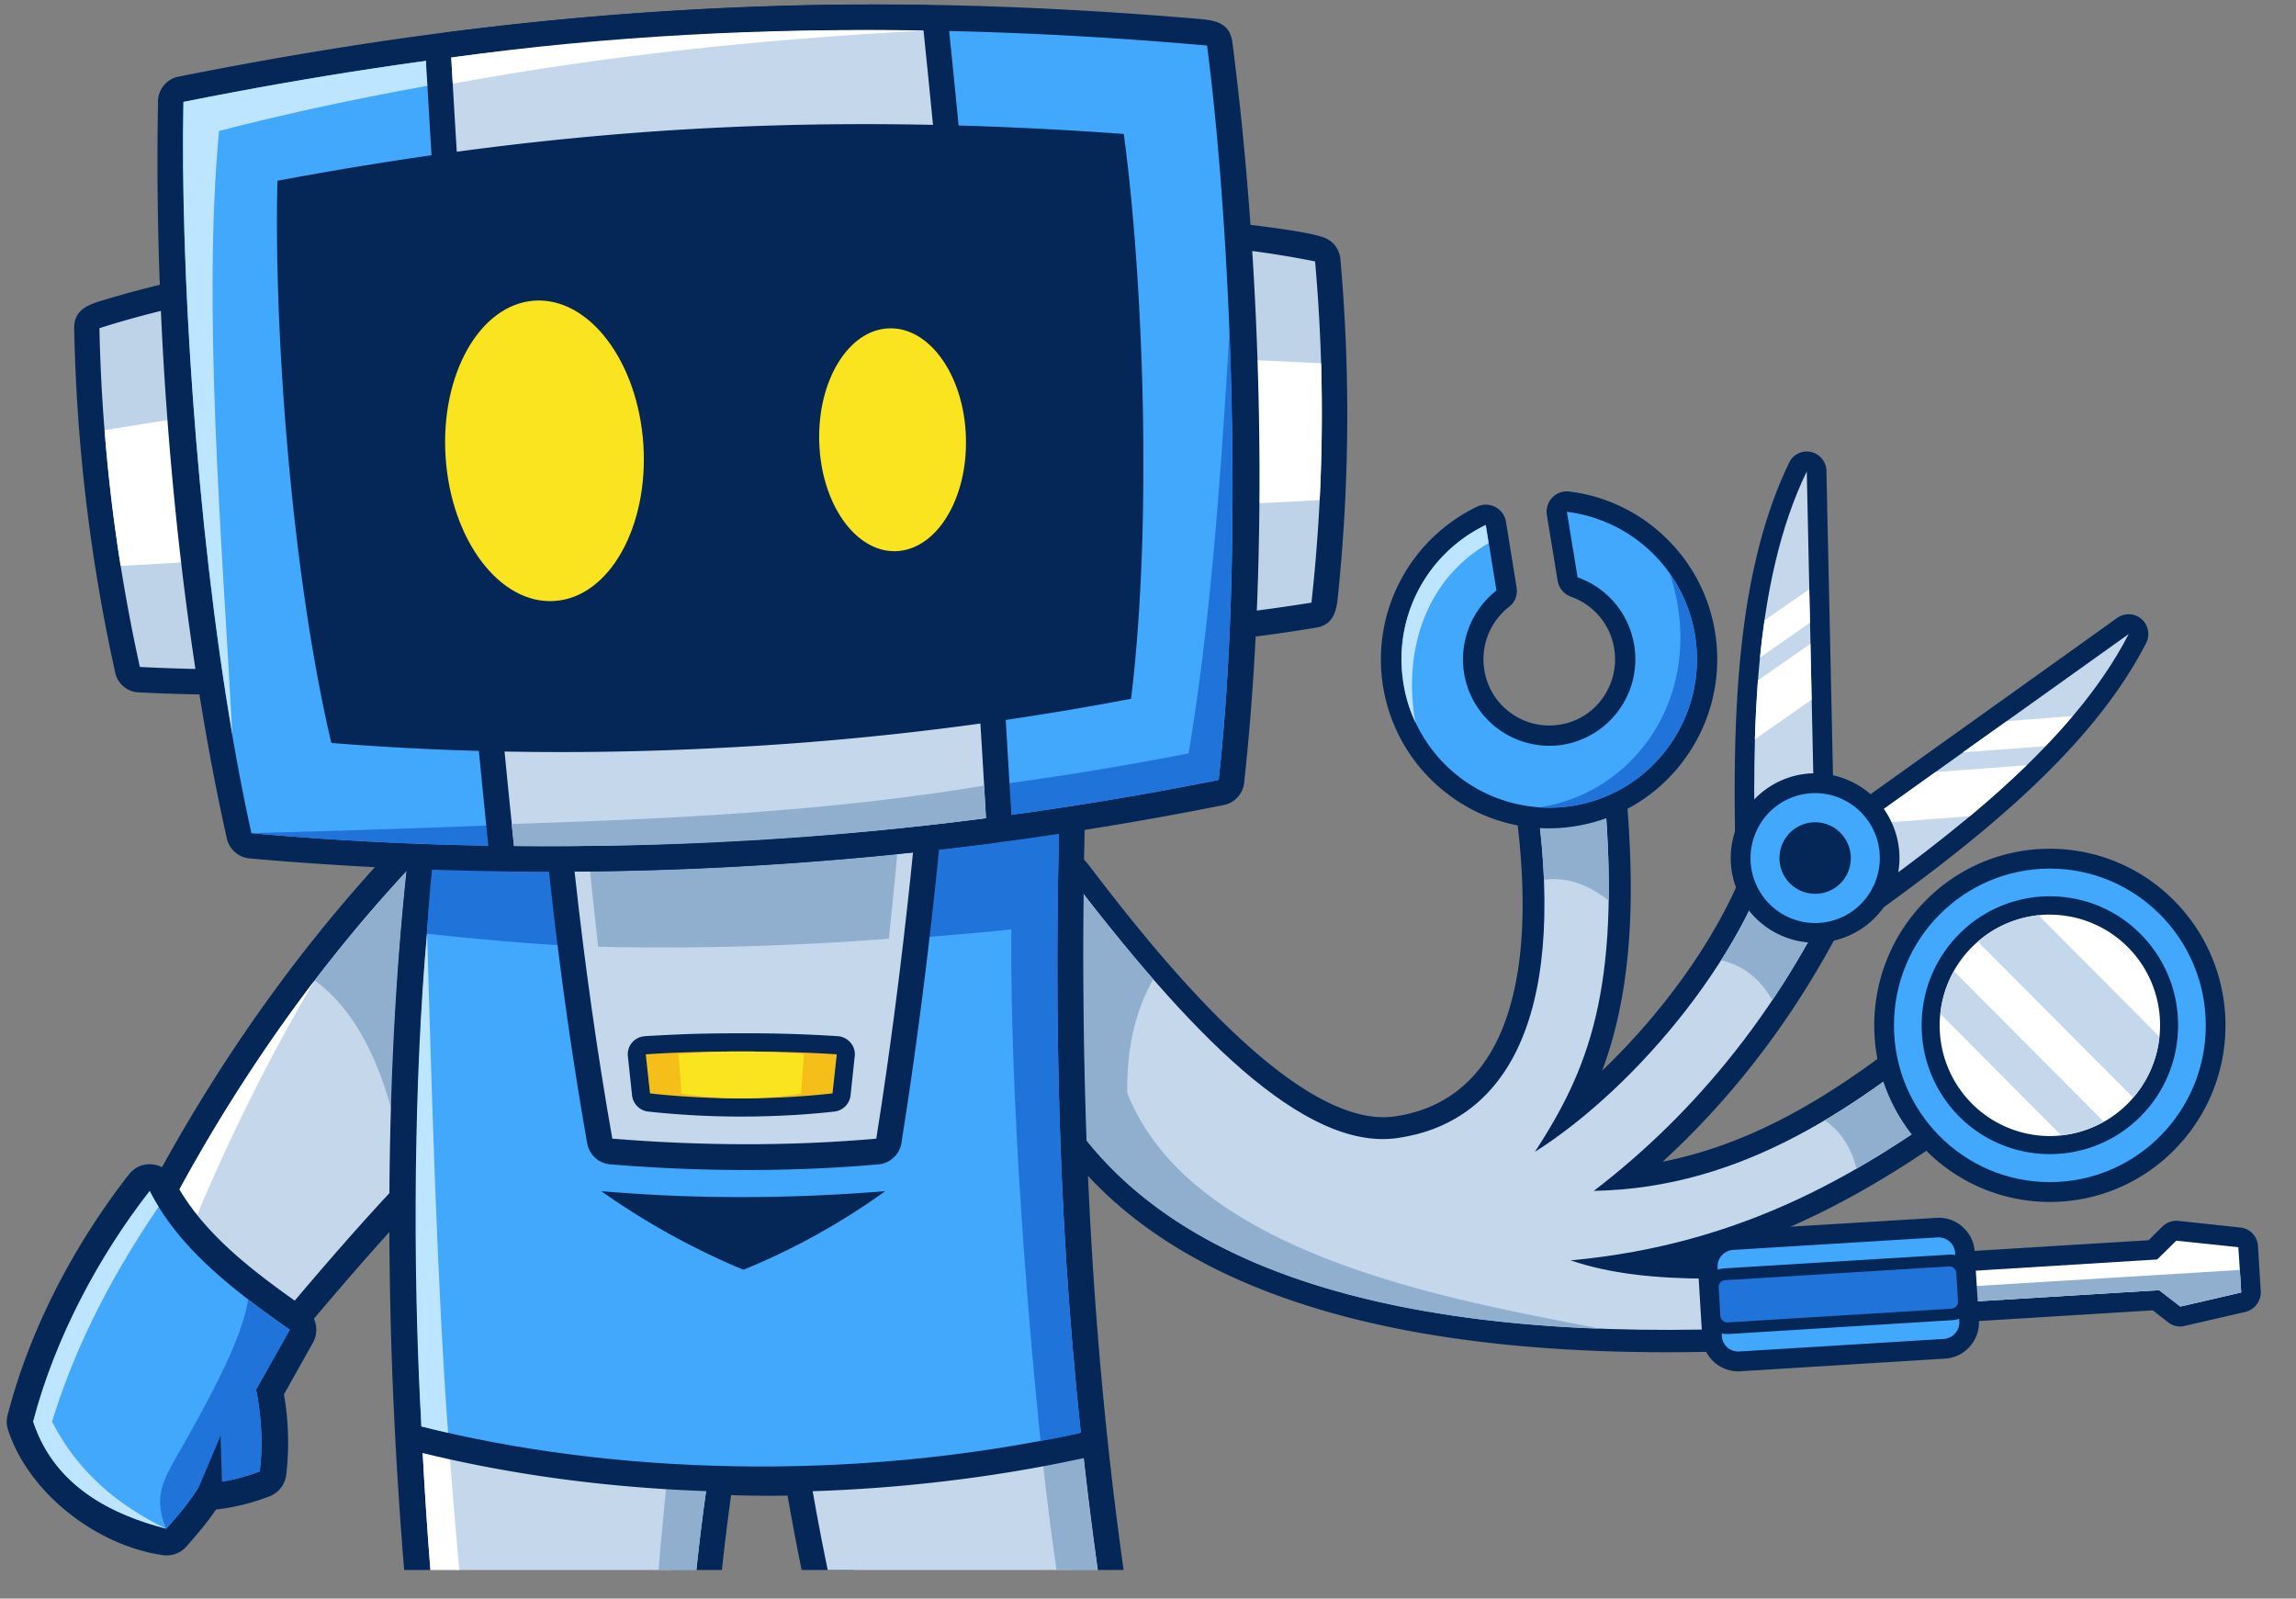 <?xml version="1.0" encoding="UTF-8"?>
<svg xmlns="http://www.w3.org/2000/svg" width="79" viewBox="0 0 59.25 41.25" height="55" version="1.0">
  <rect x="0" y="0" width="59.25" height="41.25" fill="#808080" stroke="none"/>
  <defs>
    <clipPath id="a">
      <path d="M.16 30H9v10.512H.16Zm0 0"></path>
    </clipPath>
    <clipPath id="b">
      <path d="M.16 30H8v10H.16Zm0 0"></path>
    </clipPath>
    <clipPath id="c">
      <path d="M.16 30H5v10H.16Zm0 0"></path>
    </clipPath>
    <clipPath id="d">
      <path d="M10 18h20v22.512H10Zm0 0"></path>
    </clipPath>
    <clipPath id="e">
      <path d="M26 19h4v21.512h-4Zm0 0"></path>
    </clipPath>
    <clipPath id="f">
      <path d="M16 37h3v3.512h-3Zm0 0"></path>
    </clipPath>
    <clipPath id="g">
      <path d="M10 24h3v16.512h-3Zm0 0"></path>
    </clipPath>
    <clipPath id="h">
      <path d="M48 31h10.352v4H48Zm0 0"></path>
    </clipPath>
  </defs>
  <path fill="#042757" d="M28.133 22.371c1.543 2.02 5.27 6.805 7.855 6.438 1.215-.172 2.2-.868 2.762-2.215.543-1.297.71-3.184.355-5.77-.14-1.07 1.93-.933 2.442-.804.34.085.414.347.437.652.184 2.3.184 4.765-.64 6.957 1.75-1.672 3.562-4.156 4.066-6.54a.566.566 0 0 1 .61-.444c.886.058 2.656.765 2.148 1.914-1.254 2.812-2.992 5.336-5.262 7.418 2.89-.57 5.282-2.34 7.496-4.204.985-.824 1.489 1.48 1.059 2.563-.086.223-.383.39-.566.527-2.122 1.559-4.29 2.828-6.82 3.57 1.073.005 2.198-.074 3.296-.148 1.223-.086 1.484.531.918 1.567-.375.687-.723.859-1.394.906-4.708.316-9.02.105-12.52-.875-3.086-.867-5.555-2.324-7.117-4.551-.914-1.293-1.61-4.852-.985-6.434.16-.406.41-.703.754-.847.532-.227.785-.102 1.106.32Zm-.164 5.984c1.383 2.172 3.722 3.594 6.707 4.43 2.992.84 14.219.543 11.715.7-2.032.124-4.094.171-5.782-.337-.992-.296-.695-1.132-.129-1.183 3.93-.356 6.872-1.871 9.993-4.188.105-.336.27-.804-.141-.465-2.707 2.184-5.574 3.918-9.156 3.993-.551.043-.832-.672-.387-1.016 2.758-2.11 4.844-4.863 6.277-8.02-.109-.18-.28-.34-.671-.425-.88 3.148-3.735 6.613-6.45 8.347-.5.364-1.148-.242-.804-.77 1.8-2.773 1.976-5.116 1.746-8.37a1.225 1.225 0 0 0-.606.054c.309 2.59.098 4.54-.488 5.938-.734 1.754-2.04 2.664-3.652 2.895-3.118.449-6.762-4.11-8.594-6.473-1.004-1.3.203 4.351.422 4.89Zm0 0"></path>
  <path fill="#c5d7eb" d="M27.54 22.52c3.1 4.074 6.089 7.195 8.523 6.847 2.68-.383 4.386-2.91 3.601-8.62.684-.352 1.066-.349 1.746-.177.418 5.008-.441 7.059-1.8 9.153 2.64-1.672 5.667-5.282 6.355-8.516 1.293.082 1.488.559 1.73 1.027-1.636 3.711-3.941 6.489-6.566 8.496 3.867-.07 6.855-2.183 9.637-4.523.379.57.46 1.207.18 1.918-2.833 2.117-5.93 3.988-10.415 4.398 2.055.707 4.848.457 7.41.282.067.578-.203 1.011-.703 1.351-9.062.66-16.66-.61-19.77-5.539-.988-2.383-1.331-6.176.071-6.097Zm0 0" fill-rule="evenodd"></path>
  <path fill="#90afcf" d="M47.09 28.91c1.297-.77 2.504-1.71 3.676-2.7.375.571.457 1.208.175 1.919-.964.723-1.96 1.41-3.03 2.027-.161-.605-.446-.988-.821-1.246ZM44.414 24.781c.738-1.164 1.3-2.394 1.55-3.574 1.294.082 1.49.563 1.731 1.031a23.48 23.48 0 0 1-1.957 3.57c-.363-.617-.808-.906-1.324-1.027ZM39.844 22.703a18.514 18.514 0 0 0-.18-1.953c.684-.352 1.066-.348 1.746-.18.082 1 .117 1.883.102 2.668-.61-.476-1.145-.605-1.668-.535ZM27.54 22.52a53.88 53.88 0 0 0 2.222 2.753c-.43.739-.688 1.688-.672 2.93 1.676 4.262 8.617 5.367 12.21 6.086-6.359-.238-11.437-1.86-13.84-5.668-.98-2.387-1.323-6.18.08-6.101Zm0 0" fill-rule="evenodd"></path>
  <path fill="#042757" d="m12.727 27.281-1.704-4.37C8.617 25.5 6.598 28.42 4.95 31.542c.414.852 1.078 1.437 1.926 1.836 1.813-2.149 3.691-4.29 5.852-6.098Zm-.832-5.855 2.093 5.367c.16.414.418.871-.027 1.234-2.387 1.922-4.39 4.254-6.356 6.59a.674.674 0 0 1-.77.223c-1.464-.547-2.593-1.492-3.214-2.93-.101-.238-.16-.441-.023-.703 1.902-3.672 4.265-7.035 7.164-9.984a.673.673 0 0 1 1.133.203Zm0 0"></path>
  <path fill="#c5d7eb" d="m13.535 27.492-2.27-5.82c-2.714 2.762-5.09 6.027-7.07 9.844.5 1.238 1.442 2.144 2.875 2.68 2.149-2.555 4.125-4.817 6.465-6.704Zm0 0" fill-rule="evenodd"></path>
  <path fill="#fff" d="M8.117 25.3a42.419 42.419 0 0 0-3.926 6.22c.13.316.282.609.47.882a50.234 50.234 0 0 1 3.456-7.101Zm0 0" fill-rule="evenodd"></path>
  <path fill="#90afcf" d="m13.535 27.492-2.27-5.82a38.124 38.124 0 0 0-3.144 3.625c1.219.898 1.934 2.558 2.36 5.035a32.633 32.633 0 0 1 3.054-2.84Zm0 0" fill-rule="evenodd"></path>
  <g clip-path="url(#a)">
    <path fill="#042757" d="M4.492 30.445c.727 1.403 2.117 2.418 3.38 3.305.296.21.378.617.19.922l-.734 1.308a7.24 7.24 0 0 1 .059 2.075.691.691 0 0 1-.489.578 5.51 5.51 0 0 1-1.324.32c-.23.34-.496.649-.765.957a.68.68 0 0 1-.61.219c-1.687-.242-3.445-1.574-3.992-3.23a.697.697 0 0 1 .004-.438c.578-2.207 1.719-4.367 3.117-6.156.317-.41.953-.32 1.164.14Zm-.672 1.512c-.976 1.418-1.78 3.031-2.238 4.695.438 1.102 1.402 1.672 2.484 2.016.317-.375.575-1.05 1.09-1.066.297-.012.61-.067.899-.145.023-.531-.215-1.625-.043-1.937l.566-1.004c-1.016-.73-2.012-1.54-2.758-2.559Zm0 0"></path>
  </g>
  <g clip-path="url(#b)">
    <path fill="#41a8fc" d="M3.863 30.734c.758 1.48 2.133 2.54 3.614 3.578a306.6 306.6 0 0 1-.868 1.543c.137.708.18 1.407.094 2.114a4.905 4.905 0 0 1-1.527.32c-.266.457-.574.809-.883 1.156-1.36-.351-2.875-1.062-3.434-2.765.567-2.168 1.7-4.274 3.004-5.946Zm0 0" fill-rule="evenodd"></path>
  </g>
  <path fill="#2073d9" d="M6.402 33.531c.344.266.707.524 1.075.785-.29.512-.582 1.032-.868 1.543.133.707.18 1.407.09 2.114a4.905 4.905 0 0 1-1.527.32c-.266.453-.574.809-.883 1.156-.402-.969.02-1.386.656-2.547.575-1.043 1.328-2.445 1.457-3.37Zm0 0" fill-rule="evenodd"></path>
  <g clip-path="url(#c)">
    <path fill="#bde5ff" d="M3.863 30.734c.07.137.149.274.23.407-1.44 2.113-2.257 3.937-2.75 5.547.68 1.316 1.704 2.156 2.946 2.761-1.355-.355-2.875-1.062-3.434-2.765.57-2.172 1.704-4.278 3.008-5.95Zm0 0" fill-rule="evenodd"></path>
  </g>
  <path fill="#042757" d="m5.691 37.05-.746 1.77.797-.168Zm0 0" fill-rule="evenodd"></path>
  <g clip-path="url(#d)">
    <path fill="#042757" d="M12.2 19.59c-1.31 8.297-.95 18.383.179 26.691 1.516.23 3.004.254 4.527.133.059-1.367.133-2.73.235-4.05.117-1.532.28-3.06.52-4.575.128-.824 1.382-.512 1.952-.508 1.45.008 1.746-.406 2.024 1.188.222 1.285.496 2.574.797 3.851.316 1.32.66 2.61 1.011 3.871.953.032 1.926.024 2.867-.027.79-.043 1.551-.117 2.27-.227-1.742-8.757-2.14-17.43-1.86-26.34-2.327.008-4.765.005-7.199-.003-2.48-.004-4.957-.008-7.324-.004Zm-1.204-.77a.658.658 0 0 1 .645-.547c2.535-.011 5.207-.007 7.882 0 2.665.008 5.329.012 7.856 0h.039a.659.659 0 0 1 .637.68c-.317 9.145.058 18.035 1.875 27.02.09.457.207 1.03-.45 1.152-.96.18-2.011.297-3.09.355a33.542 33.542 0 0 1-3.433.012.659.659 0 0 1-.648-.48 97.092 97.092 0 0 1-1.153-4.39 64.288 64.288 0 0 1-.832-4.028 30.2 30.2 0 0 1-1.457-.012 60.466 60.466 0 0 0-.414 3.879c-.113 1.5-.191 2.977-.25 4.441-.015.387-.137.735-.598.778-1.94.191-3.832.18-5.757-.149-.34-.054-.641-.168-.7-.586-1.23-8.648-1.628-19.496-.152-28.125Zm0 0"></path>
    <path fill="#c5d7eb" d="M11.64 18.934c-1.367 8.03-1.054 19.394.157 27.921 1.894.336 3.695.372 5.742.168.125-3.078.309-6.171.77-9.136.82.066 1.789.058 2.57.039.5 3.078 1.258 6.07 2.066 8.902 2.2.106 4.504.004 6.418-.355-1.906-9.25-2.289-18.02-1.96-27.543-5.071.023-10.696-.02-15.762.004Zm0 0" fill-rule="evenodd"></path>
  </g>
  <g clip-path="url(#e)">
    <path fill="#90afcf" d="M28.383 46.629a8.1 8.1 0 0 0 .976-.156c-1.84-8.922-2.261-17.395-1.992-26.532-1.715 6.329-.969 17.934 1.016 26.688Zm0 0" fill-rule="evenodd"></path>
  </g>
  <g clip-path="url(#f)">
    <path fill="#90afcf" d="M16.754 47.09c.191-.008.594-.04.785-.067.125-3.078.309-6.171.77-9.136l-1.055-.117c-.285 2.757-.582 6.02-.5 9.32Zm0 0" fill-rule="evenodd"></path>
  </g>
  <g clip-path="url(#g)">
    <path fill="#fff" d="M10.96 24.824c-.5 7.137-.1 15.434.837 22.028.27.046.535.09.805.125-.957-6.625-1.41-14.618-1.641-22.153Zm0 0" fill-rule="evenodd"></path>
  </g>
  <path fill="#042757" d="M12.2 19.59c-.856 5.41-.927 11.234-.692 16.695 5.004 1.172 10.629 1.176 15.664.164-.567-5.613-.633-11.215-.453-16.851-4.84.015-9.676-.024-14.52-.008Zm-1.27-.387c.07-.426.129-.926.707-.93 5.097-.02 10.191.02 15.285 0 .48 0 1.152-.043 1.129.68-.207 5.996-.149 11.938.484 17.91a.66.66 0 0 1-.512.75c-5.394 1.184-11.562 1.215-16.964-.082-.391-.093-.825-.172-.848-.695-.266-5.75-.203-11.938.719-17.633Zm0 0"></path>
  <path fill="#41a8fc" d="M11.64 18.934c-.874 5.136-1.062 11.632-.769 17.875 4.824 1.218 11.047 1.468 17.02.16-.641-5.996-.711-11.739-.493-18.04-5.066.024-10.691-.019-15.757.005Zm0 0" fill-rule="evenodd"></path>
  <path fill="#2073d9" d="M26.852 37.184c.398-.067.64-.118 1.039-.211-.606-5.676-.703-11.121-.528-17.028-.23.867-1.187 1.45-1.23 2.5-.153 3.79.187 9.516.719 14.739Zm0 0" fill-rule="evenodd"></path>
  <path fill="#bde5ff" d="M11.02 24.086c-.329 3.598-.391 8.488-.145 12.723.227.058.457.113.688.164-.293-3.996-.422-8.875-.543-12.887Zm0 0" fill-rule="evenodd"></path>
  <path fill="#2073d9" d="M11.64 18.934a43.61 43.61 0 0 0-.624 5.16c2.855.308 5.578.488 8.238.324a87.519 87.519 0 0 0 8.035-.566c.016-1.61.05-3.247.11-4.922-5.067.023-10.692-.02-15.758.004Zm0 0" fill-rule="evenodd"></path>
  <path fill="#042757" d="M14.977 16.445c.253 4.125.691 8.242 1.382 12.32 1.899.133 3.786.137 5.684.005.637-4.122 1.05-8.278 1.336-12.438Zm-1.332-.258c-.028-.457-.016-1.042.625-1.054l8.98-.121c.527-.008 1.547-.172 1.492.691-.3 4.598-.75 9.192-1.472 13.738a.664.664 0 0 1-.606.606c-2.285.2-4.613.187-6.898 0a.66.66 0 0 1-.614-.547c-.773-4.402-1.242-8.852-1.507-13.313Zm0 0"></path>
  <path fill="#c5d7eb" d="M14.281 15.797c.258 4.55.727 9.082 1.52 13.586 2.27.183 4.539.199 6.812 0 .707-4.453 1.164-9.047 1.473-13.723-3.27.047-6.535.09-9.805.137Zm0 0" fill-rule="evenodd"></path>
  <path fill="#90afcf" d="M14.926 18.926c.133 1.84.3 3.672.511 5.504a72.73 72.73 0 0 0 3.81-.012 74.218 74.218 0 0 0 3.69-.195c.188-1.746.34-3.508.473-5.285-2.8 0-5.7-.012-8.484-.012Zm0 0" fill-rule="evenodd"></path>
  <path fill="#042757" d="M19.184 32.766a17.701 17.701 0 0 0 3.66-2.028c-2.43.196-4.871.211-7.328 0a19.078 19.078 0 0 0 3.668 2.028Zm0 0" fill-rule="evenodd"></path>
  <path fill="#042757" d="M16.64 26.738a51.24 51.24 0 0 1 1.22-.058c.417-.012.843-.016 1.269-.016a36.02 36.02 0 0 1 2.488.074c.258.016.461.242.442.5 0 .012-.004.024-.004.035l-.106.993a.473.473 0 0 1-.418.418c-.398.043-.8.078-1.203.097-.394.02-.793.032-1.2.032-.405 0-.808-.012-1.198-.032a23.795 23.795 0 0 1-1.203-.097.475.475 0 0 1-.418-.434l-.106-.992a.466.466 0 0 1 .414-.516Zm1.247.887c-.227.004-.461.016-.7.027l.016.133c.258.024.516.043.774.059a23.233 23.233 0 0 0 2.304 0c.258-.016.516-.035.774-.059l.015-.133a14.312 14.312 0 0 0-.699-.027 33.27 33.27 0 0 0-1.246-.02c-.406 0-.824.004-1.238.02Zm0 0"></path>
  <path fill="#f5be18" d="M16.664 27.207c.813-.055 1.64-.074 2.465-.074.824 0 1.648.02 2.465.074l-.11 1.008a21.633 21.633 0 0 1-4.71 0Zm0 0" fill-rule="evenodd"></path>
  <path fill="#fae420" d="M17.512 27.207a15.897 15.897 0 0 1 1.617-.074c.543 0 1.086.02 1.617.074l-.074 1.008a9.312 9.312 0 0 1-3.086 0Zm0 0" fill-rule="evenodd"></path>
  <path fill="#042757" d="M2.586 7.77c.629-.192 1.258-.36 1.898-.504a.655.655 0 0 1 .797.644 58.611 58.611 0 0 0 1.028 9.23.664.664 0 0 1-.516.778.731.731 0 0 1-.184.008 50.172 50.172 0 0 1-2.027-.059.651.651 0 0 1-.617-.547 45.168 45.168 0 0 1-1.05-8.84c-.013-.46.32-.601.67-.71Zm.652 1.183c.078 2.559.383 5.117.907 7.621.242.012.48.02.722.024a58.849 58.849 0 0 1-.863-7.856c-.258.07-.512.14-.766.211Zm0 0"></path>
  <path fill="#bed2e8" d="M2.566 8.469a23.273 23.273 0 0 1 2.059-.555c.11 3.246.453 6.363 1.04 9.356a44.773 44.773 0 0 1-2.056-.06A44.905 44.905 0 0 1 2.566 8.47Zm0 0" fill-rule="evenodd"></path>
  <path fill="#fff" d="M4.785 10.773c.098 1.254.235 2.489.406 3.704-.714.05-1.41.093-2.078.125a43.421 43.421 0 0 1-.414-3.5c.668-.11 1.364-.223 2.086-.329Zm0 0" fill-rule="evenodd"></path>
  <path fill="#042757" d="M33.324 7.305c-.261-.051-.523-.09-.781-.13a59.94 59.94 0 0 1-.012 7.903c.239-.027.473-.062.711-.101.25-2.555.278-5.118.082-7.672Zm.922-1.14a.658.658 0 0 1 .344.522 45.55 45.55 0 0 1-.067 8.727c-.039.367-.117.715-.574.785-.672.11-1.351.207-2.027.285a.665.665 0 0 1-.762-.71c.258-3.055.25-6.098.027-9.153-.035-.453.137-.93.715-.863.477.058 2.016.23 2.344.406Zm0 0"></path>
  <path fill="#bed2e8" d="M33.938 6.746a24.85 24.85 0 0 0-2.11-.328c.246 3.242.242 6.379-.015 9.414a47.96 47.96 0 0 0 2.03-.281c.321-2.914.356-5.832.094-8.805Zm0 0" fill-rule="evenodd"></path>
  <path fill="#fff" d="M31.98 9.281c.036 1.258.036 2.5-.003 3.727a81.144 81.144 0 0 0 2.078-.106c.058-1.168.07-2.343.039-3.527-.684-.035-1.387-.07-2.114-.094Zm0 0" fill-rule="evenodd"></path>
  <path fill="#042757" d="M5.383 3.172c-.059 5.64.48 12.191 1.644 17.71a87.32 87.32 0 0 0 23.82-1.312c.56-5.613.383-12.18-.285-17.78-4.44-.372-8.554-.45-12.64-.224-4.082.223-8.16.754-12.54 1.606ZM4.078 2.66a.658.658 0 0 1 .531-.683C9.24 1.055 13.535.484 17.86.247c4.243-.24 8.489-.15 13.078.241.395.035.797.086.864.602.765 5.902.957 13.144.308 19.066a.66.66 0 0 1-.527.617 88.47 88.47 0 0 1-25.125 1.38.663.663 0 0 1-.605-.52C4.555 15.824 3.96 8.617 4.078 2.66Zm0 0"></path>
  <path fill="#41a8fc" d="M4.734 2.629c-.097 4.879.473 13.098 1.754 18.871 4.313.383 8.48.422 12.528.195a86.17 86.17 0 0 0 12.433-1.57c.653-5.875.328-14.11-.3-18.95C21.811.356 13.936.794 4.733 2.63Zm0 0" fill-rule="evenodd"></path>
  <path fill="#bde5ff" d="M4.734 2.629c-.086 4.2.325 10.871 1.262 16.324-.281-5.21-.77-10.984-.344-15.574C11 2 17.145 1.149 23.828.789c-6.379-.094-12.383.5-19.094 1.84Zm0 0" fill-rule="evenodd"></path>
  <path fill="#2073d9" d="M6.488 21.5c4.313.383 8.48.422 12.528.195a86.17 86.17 0 0 0 12.433-1.57c.38-3.426.43-7.656.278-11.547-.227 3.727-.48 7.434-1.055 10.863-8.008 1.57-16.117 1.832-24.184 2.059Zm0 0" fill-rule="evenodd"></path>
  <path fill="#042757" d="M12.336 2.059a440.33 440.33 0 0 0 1.52 19.113 88.343 88.343 0 0 0 10.894-.64 438.937 438.937 0 0 0-1.516-19.095 85.43 85.43 0 0 0-10.898.622ZM11.562.832A86.671 86.671 0 0 1 23.81.125a.66.66 0 0 1 .675.594c.68 6.582 1.207 13.18 1.582 19.785.028.484.157 1.176-.543 1.262a89.56 89.56 0 0 1-12.234.722.653.653 0 0 1-.68-.59 435.51 435.51 0 0 1-1.593-19.906c-.028-.469-.118-1.078.546-1.16Zm0 0"></path>
  <path fill="#c5d7eb" d="M11.645 1.484c.187 3.352.414 6.707.695 10.215.277 3.508.586 6.856.926 10.133a90.262 90.262 0 0 0 5.754-.137c2.117-.113 4.257-.3 6.425-.582-.191-3.37-.43-6.91-.71-10.41a408.004 408.004 0 0 0-.903-9.918 85.139 85.139 0 0 0-12.187.7Zm0 0" fill-rule="evenodd"></path>
  <path fill="#fff" d="m11.645 1.484.039.676c3.754-.695 7.773-1.137 12.144-1.37-4.023-.075-8.2.136-12.183.694Zm0 0" fill-rule="evenodd"></path>
  <path fill="#90afcf" d="m13.203 21.262.059.566c4.047.05 8.133-.183 12.18-.715l-.047-.84c-4.043.668-8.102.86-12.192.989Zm0 0" fill-rule="evenodd"></path>
  <path fill="#042757" d="M7.16 4.664c-.098 3.754.348 10.074 1.39 14.508 3.563.285 7.005.297 10.356.11a76.976 76.976 0 0 0 10.282-1.25c.554-4.52.316-10.852-.188-14.575-7.773-.562-14.281-.203-21.84 1.207Zm0 0" fill-rule="evenodd"></path>
  <path fill="#fae420" d="M13.79 7.758c1.41-.094 2.667 1.562 2.812 3.703.14 2.14-.88 3.953-2.29 4.047-1.41.097-2.667-1.563-2.812-3.7-.145-2.14.879-3.953 2.29-4.05ZM22.95 8.473c1.046-.032 1.933 1.23 1.976 2.816.047 1.59-.762 2.902-1.809 2.934-1.047.03-1.933-1.235-1.976-2.825-.047-1.582.761-2.898 1.808-2.925Zm0 0" fill-rule="evenodd"></path>
  <path fill="#042757" d="M40.496 12.684c.945.113 1.816.539 2.484 1.187a4.325 4.325 0 0 1 1.278 2.441 4.36 4.36 0 0 1-.766 3.25 4.313 4.313 0 0 1-2.82 1.754 4.274 4.274 0 0 1-3.23-.765 4.358 4.358 0 0 1-1.31-5.555 4.396 4.396 0 0 1 1.985-1.922.527.527 0 0 1 .75.414l.27 1.672a.52.52 0 0 1-.211.512 1.738 1.738 0 0 0-.528.715v.004a1.7 1.7 0 0 0-.093.898c.074.469.332.86.683 1.11.352.257.801.374 1.266.3a1.669 1.669 0 0 0 1.105-.687c.254-.356.371-.809.297-1.274a1.705 1.705 0 0 0-1.117-1.34.531.531 0 0 1-.344-.418l-.277-1.69a.53.53 0 0 1 .434-.606c.05-.004.097-.008.144 0Zm1.758 1.945a3.368 3.368 0 0 0-1.176-.73l.102.624a2.767 2.767 0 0 1 1.512 2.043c.12.75-.07 1.485-.485 2.059-.41.574-1.039.992-1.789 1.113a2.713 2.713 0 0 1-2.047-.488 2.74 2.74 0 0 1-1.105-1.797 2.765 2.765 0 0 1 .785-2.418l-.102-.625c-.37.29-.672.652-.886 1.067a3.342 3.342 0 0 0-.333 2.066c.149.902.641 1.656 1.325 2.152a3.275 3.275 0 0 0 4.59-.754 3.32 3.32 0 0 0-.391-4.312Zm0 0"></path>
  <path fill="#41a8fc" d="M40.434 13.207a3.826 3.826 0 0 1 3.308 3.191c.336 2.086-1.074 4.059-3.152 4.395a3.81 3.81 0 0 1-4.371-3.168 3.837 3.837 0 0 1 2.125-4.078l.273 1.691a2.259 2.259 0 0 0-.836 2.13 2.233 2.233 0 0 0 2.551 1.85 2.236 2.236 0 0 0 1.84-2.566 2.234 2.234 0 0 0-1.461-1.754Zm0 0" fill-rule="evenodd"></path>
  <path fill="#bde5ff" d="M36.523 18.637a3.668 3.668 0 0 1-.308-1.012 3.842 3.842 0 0 1 2.125-4.078l.074.469c-1.527.875-2.234 2.644-1.89 4.62Zm0 0" fill-rule="evenodd"></path>
  <path fill="#2073d9" d="M43.09 14.797c.324.465.555 1.004.652 1.601.336 2.086-1.074 4.059-3.152 4.395a3.96 3.96 0 0 1-.883.043c2.555-.379 4.371-3.02 3.383-6.04Zm0 0" fill-rule="evenodd"></path>
  <path fill="#042757" d="m47.133 12.191.215 9.938a.503.503 0 0 1-.465.516l-1.551.12a.51.51 0 0 1-.543-.468c0-.024-.004-.047 0-.067-.039-1.64-.05-3.453.117-5.218.172-1.813.54-3.578 1.266-5.075a.501.501 0 0 1 .676-.234.52.52 0 0 1 .285.488Zm-.809 9.477-.14-6.465c-.121.621-.211 1.258-.27 1.906-.148 1.54-.152 3.125-.125 4.602Zm0 0"></path>
  <path fill="#c5d7eb" d="m46.625 12.164.215 9.977c-.516.043-1.031.078-1.547.12-.074-3.277-.063-7.222 1.332-10.097Zm0 0" fill-rule="evenodd"></path>
  <path fill="#fff" d="m46.688 15.207.019.863-1.289.899c.031-.324.07-.64.117-.961ZM46.719 16.613l.031 1.442-1.465 1.023c.016-.504.043-1.015.078-1.52Zm0 0" fill-rule="evenodd"></path>
  <path fill="#042757" d="m52.773 18.527-5.246 3.75.29.457c1.195-.863 2.46-1.812 3.597-2.847.477-.438.934-.89 1.36-1.36Zm-6.226 3.2 8.078-5.774a.515.515 0 0 1 .54-.047.514.514 0 0 1 .218.688c-.762 1.484-1.953 2.828-3.297 4.05-1.324 1.204-2.79 2.282-4.125 3.235-.004.008-.016.008-.023.016a.5.5 0 0 1-.696-.16l-.828-1.313a.516.516 0 0 1 .133-.695Zm0 0"></path>
  <path fill="#c5d7eb" d="m54.934 16.36-8.094 5.78c.277.442.555.88.832 1.325 2.656-1.899 5.8-4.266 7.262-7.106Zm0 0" fill-rule="evenodd"></path>
  <path fill="#fff" d="m51.785 18.61-1.133.804 2.13-.16c.245-.254.48-.512.702-.777ZM49.95 19.922l-1.888 1.348 2.77-.207c.508-.422 1-.864 1.469-1.317Zm0 0" fill-rule="evenodd"></path>
  <path fill="#042757" d="M47.398 21.117c-.027-.012-.05-.02-.074-.035a1.142 1.142 0 0 0-.847-.043c-.274.09-.508.277-.657.547-.008.023-.02.047-.03.074a1.173 1.173 0 0 0-.052.852c.098.285.297.531.582.675.285.145.602.157.887.063.27-.086.508-.277.652-.547.012-.023.024-.047.04-.07.128-.281.136-.582.042-.856a1.148 1.148 0 0 0-.543-.66Zm.43-.922c.531.27.902.73 1.078 1.258a2.174 2.174 0 0 1-.12 1.664l-.005.008a2.165 2.165 0 0 1-2.914.969 2.186 2.186 0 0 1-.972-2.934l.003-.004c.274-.539.735-.914 1.258-1.09a2.155 2.155 0 0 1 1.657.122Zm0 0"></path>
  <path fill="#41a8fc" d="M47.59 20.645a1.678 1.678 0 0 1 .742 2.25 1.665 1.665 0 0 1-2.238.746 1.678 1.678 0 0 1-.742-2.25 1.66 1.66 0 0 1 2.238-.746Zm0 0" fill-rule="evenodd"></path>
  <path fill="#042757" d="M52.898 21.902a4.5 4.5 0 0 1 3.204 1.336 4.556 4.556 0 0 1 1.328 3.223 4.554 4.554 0 0 1-1.328 3.219 4.5 4.5 0 0 1-3.204 1.336 4.5 4.5 0 0 1-3.203-1.336 4.554 4.554 0 0 1-1.328-3.22c0-1.257.508-2.398 1.328-3.222a4.485 4.485 0 0 1 3.203-1.336Zm2.489 2.059a3.494 3.494 0 0 0-2.489-1.035 3.524 3.524 0 0 0-3.516 3.535c0 .977.391 1.86 1.028 2.496a3.494 3.494 0 0 0 2.488 1.035c.973 0 1.852-.394 2.489-1.035a3.515 3.515 0 0 0 1.027-2.496c0-.98-.39-1.863-1.027-2.5Zm0 0"></path>
  <path fill="#41a8fc" d="M52.898 22.414c2.223 0 4.024 1.813 4.024 4.047 0 2.23-1.8 4.043-4.024 4.043-2.222 0-4.023-1.813-4.023-4.043 0-2.238 1.8-4.047 4.023-4.047Zm0 0" fill-rule="evenodd"></path>
  <path fill="#042757" d="M52.898 23.129c.914 0 1.743.371 2.34.973.602.605.969 1.433.969 2.355 0 .918-.367 1.75-.969 2.352a3.288 3.288 0 0 1-2.34.972 3.288 3.288 0 0 1-2.34-.972 3.312 3.312 0 0 1-.968-2.352c0-.922.367-1.75.969-2.355a3.288 3.288 0 0 1 2.34-.973Zm1.676 1.644a2.352 2.352 0 0 0-1.676-.699 2.386 2.386 0 0 0-2.371 2.387 2.384 2.384 0 0 0 2.371 2.383c.653 0 1.247-.266 1.676-.7.43-.433.696-1.023.696-1.683a2.38 2.38 0 0 0-.696-1.688Zm0 0"></path>
  <path fill="#fff" d="M52.898 23.602a2.85 2.85 0 0 1 2.844 2.859 2.852 2.852 0 0 1-2.844 2.855 2.85 2.85 0 0 1-2.843-2.855 2.852 2.852 0 0 1 2.843-2.86Zm0 0" fill-rule="evenodd"></path>
  <path fill="#c5d7eb" d="M52.605 23.617a2.827 2.827 0 0 0-1.566.68l4.008 4.027c.371-.43.617-.976.676-1.574ZM50.422 25.059a2.821 2.821 0 0 0-.348 1.105l3.117 3.133a2.855 2.855 0 0 0 1.098-.352Zm0 0" fill-rule="evenodd"></path>
  <g clip-path="url(#h)">
    <path fill="#042757" d="m49.43 32.371 6.015-.367.356-.352a.519.519 0 0 1 .41-.148l1.602.172a.51.51 0 0 1 .457.48l.07 1.164a.522.522 0 0 1-.403.535l-1.562.36a.494.494 0 0 1-.43-.098l-.39-.304-6.02.37a.518.518 0 0 1-.543-.484l-.047-.789a.512.512 0 0 1 .485-.539Zm6.61.484a.104.104 0 0 0-.02.024l.007.004.356.277.914-.21-.024-.298-.93-.097Zm0 0"></path>
  </g>
  <path fill="#fff" d="m49.46 32.883 6.208-.383.492-.484 1.602.168.039.586.035.582-1.57.363-.547-.422-6.211.379Zm0 0" fill-rule="evenodd"></path>
  <path fill="#90afcf" d="m57.8 32.77.036.582-1.57.363-.547-.422-6.211.379-.024-.395Zm0 0" fill-rule="evenodd"></path>
  <path fill="#042757" d="m49.95 32.445-5.118.313.098 1.605 5.12-.312Zm-5.259-.699 5.286-.32a.897.897 0 0 1 .668.234c.18.16.3.383.312.64l.11 1.774a.922.922 0 0 1-.235.672.91.91 0 0 1-.64.313l-5.247.324c-.023.004-.047.004-.066.004a.938.938 0 0 1-.95-.824c-.003-.028-.003-.055-.003-.083l-.106-1.738a.91.91 0 0 1 .235-.676.88.88 0 0 1 .636-.32Zm0 0"></path>
  <path fill="#41a8fc" d="m50.004 31.93-5.285.324a.426.426 0 0 0-.395.45l.11 1.773c.011.234.214.41.445.398l5.285-.324a.43.43 0 0 0 .398-.45l-.109-1.773a.43.43 0 0 0-.45-.398Zm0 0" fill-rule="evenodd"></path>
  <path fill="#042757" d="m50.121 32.996-5.387.332.032.484 5.386-.332ZM44.5 32.73l5.746-.351c.012 0 .02-.004.035-.004a.575.575 0 0 1 .422.137c.09.078.149.187.156.308l.043.707c0 .012.004.02.004.028a.45.45 0 0 1-.117.324.603.603 0 0 1-.406.187l-5.742.356h-.036a.564.564 0 0 1-.41-.129c-.004-.004-.011-.004-.015-.012a.488.488 0 0 1-.149-.265c-.004-.016-.004-.028-.004-.043l-.047-.735a.475.475 0 0 1 .118-.324.607.607 0 0 1 .402-.184Zm0 0"></path>
  <path fill="#2073d9" d="m50.297 32.68-5.781.355a.176.176 0 0 0-.164.188l.043.734a.184.184 0 0 0 .187.168l5.777-.355a.178.178 0 0 0 .168-.188l-.043-.734c-.007-.098-.09-.176-.187-.168Zm0 0" fill-rule="evenodd"></path>
  <path fill="#042757" d="M47.254 21.316a.93.93 0 0 1 .41 1.243.92.92 0 1 1-1.644-.832.916.916 0 0 1 1.234-.41Zm0 0" fill-rule="evenodd"></path>
</svg>
